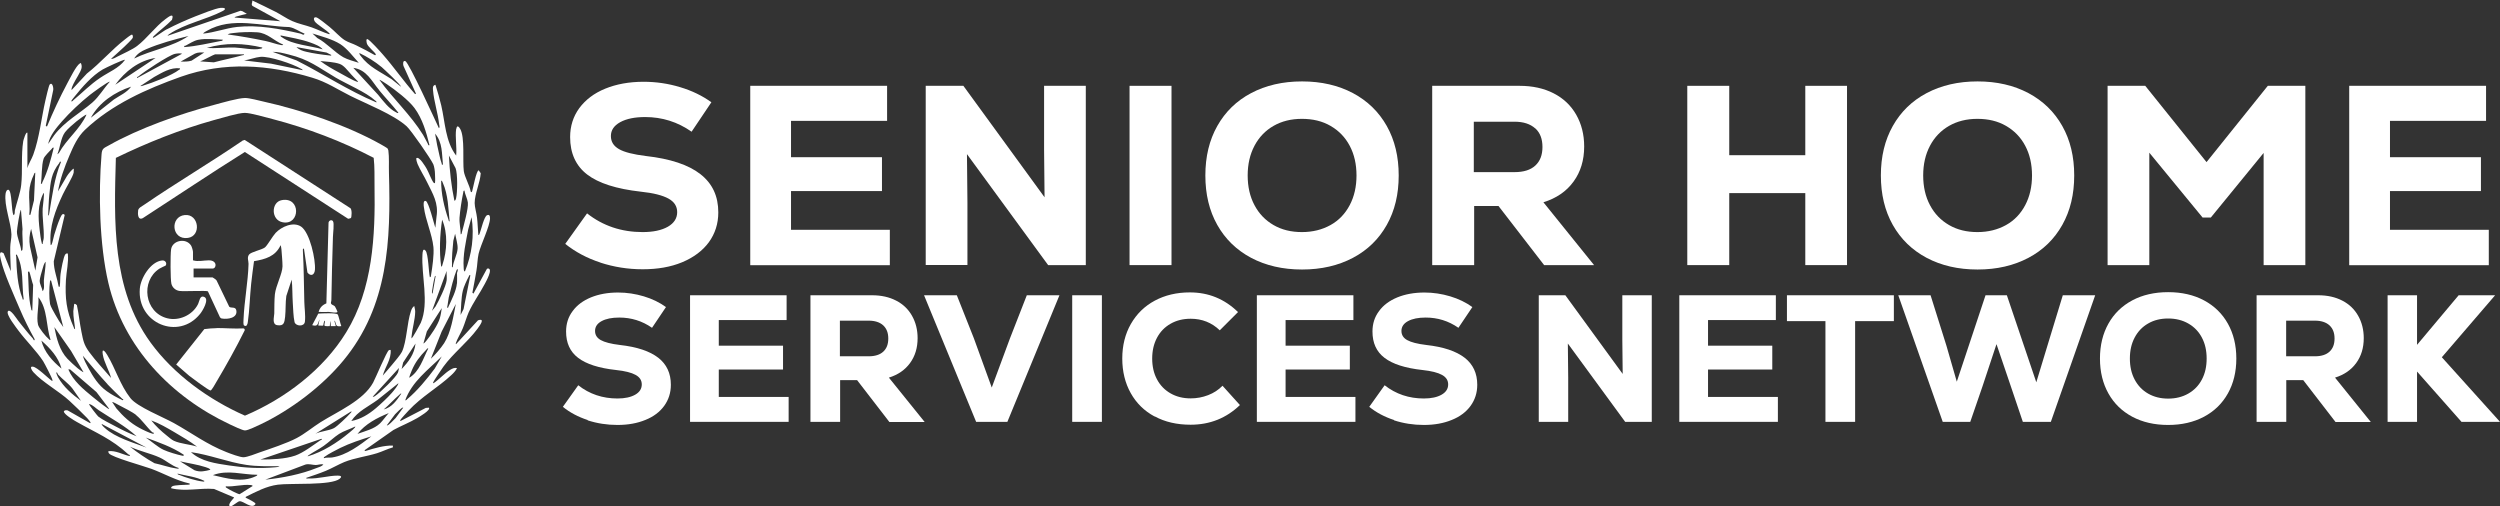 <?xml version="1.0" encoding="UTF-8"?>
<svg id="Layer_2" data-name="Layer 2" xmlns="http://www.w3.org/2000/svg" viewBox="0 0 209.73 42.49">
  <rect x="0" y="0" width="209.73" height="42.49" fill="#333333" stroke="none"/>
  <defs>
    <style>
      .cls-1 {
        fill: #fff;
      }
    </style>
  </defs>
  <g id="Layer_1-2" data-name="Layer 1">
    <g>
      <path class="cls-1" d="M38.29,10.78c.05-.32.22-.14.32.04.4.7.19,2.68.3,3.54.07.49.49,1.19.58,1.72.06.08.09.03.12-.04.07-.21.35-1.75.55-1.75l.17.24c-.05.8-.5,1.7-.51,2.5,0,.34.16.86.2,1.24.06.48.06.97.11,1.45.09-.01.09-.1.12-.16.11-.29.36-1.38.6-1.5.21-.1.26.06.26.25-.01.68-.78,2.2-.96,2.98-.1.46-.1.95-.18,1.41-.1.62-.22,1.23-.34,1.85l.09.08,1.13-2.08.08-.03c.47,0-.16,1.1-.25,1.28-.42.8-1,1.6-1.37,2.42-.18.42-.31.89-.48,1.31-.15.38-.48.91-.59,1.26,0,.03-.01.08.02.08l1.84-2c.67-.22.11.49-.05.72-.84,1.13-2.04,2.05-2.86,3.18-.11.15-.83,1.22-.85,1.3,0,.03-.01.08.03.08.46-.31.93-.84,1.39-1.12.16-.1.39-.22.58-.14-.13.23-.29.41-.49.59-1.14,1.06-2.45,1.76-3.58,2.97-.11.12-.65.7-.69.79-.01.03,0,.09.02.08l2.12-1.1.26-.02c.2.19-.87.81-.99.88-.64.37-1.33.64-1.98.99l-2.41,1.69c-.02.11.03.08.11.06.71-.22,1.5-.46,2.25-.44v.15c-.46.13-.88.35-1.33.49-.87.27-1.9.4-2.74.74-.51.21-1.03.52-1.56.74s-1.09.4-1.64.59c-.01.09.12.05.18.05.88.03,1.68-.24,2.45-.24.21,0,.44.04.18.26-.69.59-4.13.36-5.19.5-.98.13-1.82.59-2.69,1.02-.03.12.02.08.07.11.14.09.72.33.75.48-.29.5-1.01-.26-1.35-.22-.15.02-.57.41-.78.45-.3-.18.36-.73.33-.77l-1.68-.71c-1.2-.1-2.41.24-3.6-.06-.01-.07.02-.11.07-.15.19-.14,1.08-.12,1.39-.15.07,0,.15-.03.08-.1-1.13-.25-2.13-.83-3.2-1.23-.56-.21-3.35-.98-3.56-1.3-.04-.06-.06-.1-.05-.18.62-.07,1.18.27,1.77.41.11-.11-.05-.1-.1-.15-1.39-1.29-2.73-1.81-4.31-2.71-.2-.11-1.14-.66-1.09-.9.08-.11.21-.09.32-.07l1.86,1.06c.22.07-.21-.4-.25-.44-.43-.44-1.01-1.01-1.47-1.43-.88-.81-2.25-1.55-3.02-2.4-.12-.13-.36-.51-.04-.46.38.05,1.25.95,1.61,1.2.04,0,.03-.05.03-.08-.03-.18-.65-1.37-.78-1.58-.52-.81-1.45-1.73-2.06-2.55-.19-.26-1.06-1.35-.9-1.63.18-.29.78.68.87.79.4.5.8,1.02,1.23,1.49.03.04.11.28.15.06-.46-.83-.88-1.67-1.25-2.54-.47-1.11-1.35-3.03-1.59-4.14-.05-.23-.21-.82.23-.54l.61,1.51c-.01-.68-.07-1.35-.05-2.02,0-.32.11-.76.1-1.07-.03-.97-.63-2.43-.49-3.42.02-.13.09-.35.25-.32.29.14.23,1.77.41,2.13.15-.06.09-.27.12-.41.15-.64.47-1.51.53-2.13.13-1.15-.02-2.49.17-3.67.01-.06.23-.84.35-.7v2.97c.1-.4.35-.74.49-1.13.52-1.43.68-3.07,1.02-4.56.05-.21.28-1.24.36-1.33.24-.26.35.36.28.54l-.61,2.92.1.07c.51-1.23,1.08-2.46,1.71-3.64.21-.38.73-1.46,1.05-1.66.04-.02.09-.06.1,0,.05.13.07.25.04.4-.06.31-.52.97-.68,1.32-.06.14-.19.37-.15.51l1.28-1.38c1.13-.88,2.09-2.01,3.21-2.88.11-.09.43-.34.54-.38s.12.18.1.25c-.04.13-.59.64-.72.77-.35.34-.74.66-1.1,1,.17.04.4-.12.56-.2.45-.23,1.26-.59,1.63-.88.81-.62,1.52-1.61,2.36-2.24.27-.2.77-.6.56.05-.46.48-1.01.87-1.49,1.33-.04.03-.15.13-.1.18.05.05,1.04-.7,1.19-.73.77-.4,1.56-.75,2.36-1.07.47-.18,1.67-.67,2.11-.71.34-.03.56.07.17.27-1.36.71-3.16,1.05-4.47,1.93-.05.04-.12.08-.14.14l6.12-2.1.16.04.37.22c-.24.05-.48.11-.72.18-.08.03-.28.05-.31.13l3.84.31-2.33-1.28c-.15-.12,0-.3-.02-.46.65.31,1.3.62,1.95.95.45.23.93.57,1.38.77.51.23,1.13.35,1.66.54.48.17.95.41,1.43.56.03,0,.08.01.08-.02-.24-.32-1.11-.78-1.28-1.07-.1-.18-.07-.37.16-.31.16.04.92.65,1.1.8.4.32.88.87,1.29,1.12.29.18.65.27.96.43.52.26,1.04.52,1.54.81.06.02.1-.01.08-.08-.07-.16-.63-.6-.73-.86-.03-.08-.11-.44.04-.4.19.06,1.09,1.06,1.28,1.28.94,1.07,1.76,2.26,2.71,3.33l.08-.03-1.05-2.33c-.05-.14-.06-.48.15-.41.3.1,2.52,4.99,2.82,5.63.1-.07.03-.22.02-.33-.1-.92-.44-1.95-.51-2.82-.02-.23-.05-.42.2-.49.18.57.35,1.15.49,1.74.33,1.42.34,3.01,1.25,4.2.07-.69-.1-1.56,0-2.23ZM25.54,2.82c-.43-.17-.8-.47-1.27-.55-2.31-.06-4.79-.91-6.92.32-.1.06-.25.12-.31.23.96-.09,1.88-.45,2.85-.56,1.76-.19,3.6.16,5.32.56.13.03.27.19.34,0ZM23.75,3.74c-.78-.32-1.3-.97-2.17-1.03-.59-.04-1.41-.02-1.99.06-.15.02-.37.03-.49.12,1.06.14,2.13.33,3.18.55.43.09.89.27,1.3.34.05,0,.19.04.17-.05ZM30.1,5.27c-.46-.5-.97-1.19-1.54-1.56-.68-.43-1.59-.66-2.35-.9l.41.38c.76.4,1.46,1.2,2.18,1.61.36.2.9.34,1.3.47ZM27.08,4.15c-.23-.29-.69-.45-1.04-.58-.81-.29-1.66-.42-2.5-.6-.02.11.06.12.12.16.87.63,2.39.7,3.41,1.01ZM15.81,3.02c-1.16.28-2.43.63-3.53,1.1-.45.19-.75.37-1.03.79,1.47-.72,3.21-.97,4.56-1.89ZM18.68,3.33c-.66-.03-1.4-.12-2.06.01-.39.08-.71.32-1.05.49-.07.03-.14-.03-.11.12,1.03-.07,2.03-.32,3.05-.51.07-.01.16,0,.18-.1ZM22.01,3.99c-1.56-.37-3.11-.43-4.66.03.8.06,1.58-.06,2.38-.03.6.02,1.56.24,2.1.1.07-.02.16,0,.18-.1ZM27.79,4.61l-.39-.2-2.53-.46c.2.21.53.33.81.39.56.14,1.37.25,1.95.31.06,0,.17.06.16-.04ZM31.58,8.6c.02-.1-.05-.12-.11-.17-.78-.71-2.34-1.35-3.31-1.92-1.46-.86-2.22-1.52-3.95-1.94-.44-.11-.89-.23-1.34-.22l2.01.72c2.25,1.14,4.36,2.54,6.69,3.52ZM17.14,4.4c-.28,0-.54-.02-.79.1l-1.2.67c.31,0,.62.01.92-.08l1.07-.69ZM15.3,4.51c-.18-.06-.43-.03-.63.01-.5.11-2.62,1.51-3.07,1.9-.05.04-.13,0-.1.13l3.79-2.05ZM33.63,7.27c.08-.08-1.47-1.52-1.61-1.64-.57-.47-1.2-.86-1.87-1.18-.01.09.05.16.1.23.7.95,1.64,1.33,2.6,1.96l.78.63ZM20.47,4.56h-2.43c-.08,0-1.06.54-1.25.59l1.15.08c.79-.21,1.6-.37,2.38-.59.06-.02.17,0,.15-.08ZM25.39,5.89c-.01-.08-.1-.1-.15-.13-.68-.4-2.64-1.06-3.4-.99-.43.04-.92.24-1.36.3l2.26.27,2.65.55ZM13.05,4.86c-1.41.22-2.56,1.13-3.38,2.25l3.38-2.25ZM10.49,5.02c-.08-.07-1.68.69-1.88.81-.9.53-1.72,1.48-2.37,2.29-.04.05-.29.35-.26.38.1.02.12-.05.18-.1.78-.65,1.39-1.3,2.26-1.88.69-.47,1.58-.81,2.06-1.49ZM29.4,6.17c-.26-.27-.54-.68-.91-.81-.45-.16-1.14-.19-1.62-.24.49.37,1.06.69,1.6.98.39.21,1.11.64,1.49.76.03,0,.08.01.08-.02-.22-.21-.43-.44-.64-.66ZM36.49,15.33c.04-.15,0-.58,0-.77s-.06-.6-.14-.78c-.23-.49-1.86-2.85-2.24-3.19-1.1-.99-3.36-1.87-4.72-2.55-1.12-.56-1.96-1.15-3.19-1.52-3.67-1.11-7.38-1.37-11.03-.08-2.89,1.03-5.79,2.32-8.04,4.45-.62.59-.98,1.39-1.31,2.17-.41.95-.78,1.98-.96,3l.75-1.28c.08-.12.18-.26.28-.37.04-.04.26-.3.3-.25,0,.11,0,.21-.01.32-.06.34-.71,1.4-.9,1.81-.64,1.36-1.17,2.73-1.03,4.27.01.02.06-.03.08-.05.07-.13.16-.61.22-.81.13-.42.29-.93.46-1.33.08-.17.21-.58.42-.34l-.92,3.89c0,.73.29,1.41.41,2.12.07.08.09,0,.1-.08.04-.3.02-.66.06-.97s.24-1.46.4-1.65c.06-.07.11-.09.21-.07.08.75-.12,1.49-.16,2.22-.08,1.53.03,2.56.65,3.96.03.06.03.15.12.17-.04-.49-.16-1.02-.15-1.51,0-.07.06-.56.07-.59.05-.09.19.04.23.08.16.74.23,1.49.38,2.23s.2,1.08.65,1.7c.54.74,1.24,1.48,1.84,2.18-.17-.65-.6-1.32-.7-1.98-.1-.61.22-.22.37.04.69,1.13,1.09,2.54,1.95,3.63.57.73,2.74,1.59,3.64,2.09,1.51.84,2.78,1.8,4.42,2.44.3.12,1.17.45,1.45.43.32-.02,1.01-.29,1.34-.41.9-.31,2.29-.77,3.1-1.2.67-.35,1.35-.92,2-1.33,1.44-.9,3.59-1.82,4.41-3.32.22-.41,1.13-2.6,1.32-2.72.05-.03.1-.03.15-.02.07.78-.47,1.43-.66,2.15.25-.3.52-.59.77-.9.21-.25.72-.85.84-1.1.4-.85.42-2.44.75-3.4.06-.18.12-.32.28-.44.03.16.08.32.08.48-.01.66-.25,1.44-.31,2.1,0,.04,0,.08,0,.13.05.07.73-1.2.78-1.3.72-1.69.03-3.98.14-5.74.01-.19.04-.56.26-.31.23.27.26,1.81.36,2.23.1-.02.09-.1.1-.18.11-.67.26-1.69.2-2.35-.11-1.09-.67-2.28-.8-3.35-.02-.14-.08-.6.16-.52s.69,1.93.8,2.25l.1-.94c.18-1.13-.31-1.9-.78-2.86-.24-.5-.6-1.06-.81-1.55-.06-.15-.11-.32-.11-.48.23-.23.79.73.88.89.17.3.4.94.58,1.16.06.07.11.03.13-.02ZM31.81,7.56c-.65-.78-1.04-1.7-2.17-1.87l2.07,2.25c.45.54.89,1.17,1.53,1.49.05.02.14.1.18.02-.52-.65-1.09-1.25-1.62-1.89ZM15.1,5.73c-.81-.09-1.49.36-2.17.73l-1.16.76c.09.02.16-.02.24-.04.77-.23,2.41-.85,3.02-1.33.04-.03.09,0,.06-.12ZM36.03,12.18c-.26-1.07-.59-2.22-1.26-3.12-.48-.65-1.62-1.53-2.31-1.99-.08-.05-.59-.4-.63-.37,1.15,1.59,2.62,2.93,3.66,4.61.15.25.27.52.41.77.04.07,0,.13.13.1ZM9.21,6.86c-.09-.08-1.52.98-1.68,1.11-.77.61-1.69,1.48-2.34,2.22-.46.53-1.02,1.19-1.15,1.89l.51-.74c.87-1.15,2.16-1.84,3.2-2.74.57-.5.95-1.18,1.46-1.74ZM11,7.27c-1.37.45-2.68,1.32-3.38,2.61l1.93-1.53c.5-.34,1.09-.58,1.45-1.08ZM7.26,9.62c-.05-.05-.76.49-.84.56-.27.22-.78.66-.97.92-.36.49-.4,1.28-.64,1.84l.13-.1c.65-1.18,1.77-2,2.32-3.23ZM37.16,13.82c-.1-.92-.02-1.86-.66-2.61.1.63.23,1.27.38,1.89.05.19.1.43.17.6.03.08-.03.14.12.11ZM4.5,12.39c-.1-.02-.12.05-.17.11-.17.19-.6.6-.67.81-.19.59-.13,1.47-.23,2.1.15.03.08-.04.12-.11.46-.94.71-1.89.96-2.91ZM38.13,16.84c.09-.02.11-.13.13-.2.12-.51.14-2.06-.04-2.53l-.56-1.06c.06,1.27.2,2.55.46,3.79ZM5.11,13.57c-.13-.03-.09.04-.13.1-.69.87-.73,1.58-.84,2.64-.06.58-.07,1.18-.1,1.77.07.01.08-.14.09-.19.25-1.45.42-2.94.99-4.31ZM2.55,18.02l.3-1.21.11-2.32c-.09.01-.09.1-.12.16-.22.45-.36.94-.39,1.45-.04.58.08,1.31.01,1.85-.01.11.06.09.09.06ZM37.72,18.58c-.11-1.08-.12-2.23-.57-3.24-.03-.07-.05-.17-.14-.19-.01,1.1.25,2.22.61,3.26.02.07.01.16.11.17ZM38.65,19.66c.1-.02.08-.11.1-.18.15-.56.56-2,.5-2.49-.04-.32-.24-.68-.29-1.01-.1.02-.09.11-.1.18-.12.56-.27,1.54-.31,2.1-.03.47.1.94.1,1.41ZM3.58,20.48c-.01-.18.09-.37.09-.54.03-.78-.13-1.63-.09-2.46,0-.11.17-1.3.08-1.3-.52.98-.46,2.08-.33,3.14.04.3.08.73.16,1.01.01.05.01.16.09.14ZM1.79,21.04c.09-.02.1-.1.1-.18.06-.51-.05-1.12,0-1.64l-.13-1.61c-.1,0-.34,1.65-.34,1.82,0,.5.32,1.1.36,1.61ZM39,22.78c.59-1.43.8-3.02.56-4.56l-.28,1.02c-.2,1.09-.46,2.13-.38,3.25,0,.07,0,.27.1.28ZM37.01,22.37c.09-.02.09-.11.11-.17.39-1.16.46-2.64-.03-3.77-.19,1.3-.25,2.63-.08,3.94ZM2.96,22.73l.19-1.14-.54-2.39c-.15.51-.18.93-.1,1.46l.46,2.07ZM37.98,22.42c.05-.5.38-1.07.41-1.56.02-.37-.14-.88-.21-1.25l-.15.59c-.06.68-.14,1.36-.11,2.04,0,.06-.04.19.05.18ZM1.99,25.13c-.19-1.29.04-2.59-.59-3.79-.11.07-.05.12-.04.19.03,1.08.11,2.48.52,3.48.03.08-.03.14.12.11ZM3.58,24.42c.19-.19.08-.62.1-.9.04-.52.15-1.04.15-1.56-.15.14-.21.43-.27.63-.07.23-.22.73-.23.95-.01.29.2.6.24.88ZM38.34,23.78c.02-.27,0-.59,0-.87,0-.06.1-.22.05-.33-.05,0-.07.05-.09.09-.2.47-.52,1.73-.65,2.27-.06.28-.07.56-.14.84.09.11.08.02.11-.05.26-.57.66-1.34.71-1.95ZM37.47,23.52c.03-.25-.02-.54,0-.79l-1.23,3.35.3-.37c.27-.46.87-1.69.93-2.19ZM2.45,22.78s-.14-.01-.1.08c.06.96.02,2.09.26,3.02.02.07,0,.16.1.18l.07-2.16c-.07-.15-.28-1.07-.33-1.12ZM39.46,23.09c-.13-.03-.09.03-.13.1-.16.29-.43.88-.5,1.19-.15.62-.14,1.4-.19,2.04l.25-.49.57-2.84ZM36.29,24.62l.26-1.48c-.1.02-.08.11-.1.18-.08.27-.16.8-.2,1.08,0,.06-.05.23.04.22ZM4.29,23.55c-.07-.08-.09,0-.1.08-.07.53-.08,1.36.01,1.88.04.2.33.69.44.89.19.35.43.72.67,1.04l-1.02-3.89ZM4.24,28.51c-.39-1.18-.23-2.57-1.02-3.58.07.7-.19,1.64-.03,2.31.06.27.67,1.02.9,1.2.05.04.07.1.15.08ZM36.14,30.1c.4-.37.82-.86,1.12-1.31.58-.91.77-2.25.98-3.29l-1.19,2.32-.91,2.29ZM35.52,28.82c.09-.04.16-.13.23-.21.38-.47.99-1.35,1.15-1.92.08-.27.12-.56.16-.84l-1.25,1.95-.29,1.02ZM7.01,31.23l-1.05-1.79-1.4-2c.17.92.44,1.97,1.1,2.66.21.22.61.59.85.79.06.05.47.37.51.33ZM5.16,30.92c-.27-.97-.95-1.7-1.69-2.35.24.97.94,1.74,1.69,2.35ZM33.68,30.97c.6-.62,1.08-1.26,1.18-2.15l-1.04,1.59-.13.56ZM35.93,29.23c-.1-.02-.12.05-.17.11-.53.54-.93,1.05-1.22,1.75-.04.09-.23.56-.2.6.86-.53,1.15-1.6,1.59-2.46ZM9.02,32.23c-.72-.77-1.38-1.59-2.07-2.39.09.34.28.7.45,1.01.41.75.85,1.47,1.56,1.97.41.3.88.54,1.34.76.11-.08,0-.09-.04-.12-.43-.4-.85-.81-1.25-1.23ZM33.99,33.58c.1.02.12-.05.18-.1.83-.69,1.66-1.7,2.3-2.56l.59-1.02c-1.15,1.14-2.49,2.1-3.07,3.69ZM33.47,30.87l-2.2,2.41c.1.03.14-.03.21-.07.38-.24,1.74-1.55,1.9-1.94.05-.12.06-.27.09-.39ZM5.87,30.99h-.14c.42.98,1.26,1.66,2.05,2.31.35.28.76.62,1.13.87.05.03.2.17.25.13l-1.07-1.41-2.21-1.9ZM4.81,31.28c-.22-.19.04.33.06.37.47.83,1.18,1.43,1.93,1.98l-.72-1.03c-.34-.44-.83-.77-1.2-1.17-.05-.05-.07-.15-.07-.15ZM33.42,32.15l-1.75,1.4c-.77.56-1.66.95-2.2,1.77.78-.14,1.47-.57,2.07-1.08.4-.34.99-.89,1.33-1.28.09-.1.62-.73.54-.82ZM33.68,33.02c-.1-.02-.12.05-.18.1-.45.38-.86.85-1.31,1.23.7-.18,1.09-.77,1.48-1.33ZM11.44,34.83c-.36-.29-1.05-.62-1.48-.85-.08-.04-.5-.29-.55-.25l.36.54c.54.64,1.17,1.22,1.91,1.62.27.15.86.44,1.14.5.1.02.1-.06.07-.09,0,0-.09-.01-.13-.05-.45-.42-.88-1.06-1.33-1.41ZM11.46,36.6c-.96-.87-2.1-1.47-3.17-2.18-.26-.17-.51-.46-.82-.53-.05.04.69.98.77,1.05.31.25,1.05.62,1.43.82.58.31,1.18.6,1.79.84ZM33.83,34.2c-.1-.09-.6.49-.69.56l-.69.92c.11.09.64-.53.74-.61l.64-.87ZM29.48,34.5l-3.02,1.89c.46-.22,1.11-.25,1.55-.47.28-.14,1.14-.98,1.37-1.24.05-.06.12-.08.1-.18ZM32.6,34.66c-.98.4-1.94.9-2.61,1.74.65-.24,1.39-.4,1.9-.89.24-.24.48-.59.72-.85ZM16.53,37.47c-.58-.44-1.23-.82-1.86-1.19s-1.31-.77-1.98-1.01c.37.47.83.9,1.31,1.28.16.13.41.35.59.43.54.25,1.36.3,1.94.49ZM12.33,37.57l-3.79-2c-.06.06.21.29.25.33.89.82,2.42,1.24,3.53,1.66ZM25.8,38.29c1.28-.38,2.49-1.15,3.51-2,.07-.06.56-.44.49-.51-.43.22-.94.36-1.35.62s-.86.7-1.3,1.01c-.4.28-.81.48-1.2.74-.05.04-.13.07-.14.14ZM31.17,36.6c-.89.28-1.79.57-2.63.98-.32.16-1.02.52-1.28.72-.06.04-.11.05-.09.14.22-.08.45-.03.68-.06,1.25-.19,2.33-1.04,3.31-1.78ZM15.4,38.14c-.97-.65-2.08-1.03-3.17-1.43.47.31,1,.8,1.5,1.03.36.17,1.16.41,1.56.49.11.02.13.03.12-.09ZM26.97,36.81l-5.12,1.74c.91,0,2.05-.03,2.92-.33.68-.24,1.5-.87,2.1-1.28.02-.02.2-.04.1-.13ZM14.99,39.26c-.58-.17-1.05-.63-1.6-.88-.79-.36-1.7-.53-2.49-.91.65.51,1.34.99,2.06,1.39.58.12,1.24.36,1.82.44.06,0,.22.06.22-.04ZM23.44,39.11c-.94,0-1.85.03-2.78-.11-1.55-.23-3.07-.85-4.64-1.07.85.79,2.09.95,3.21,1.12,1.32.2,2.55.27,3.88.15.07,0,.31-.03.34-.1ZM17.66,39.42c-.07-.13-.27-.18-.41-.23-.66-.22-1.47-.33-2.15-.49l1.22.75c.48.18.86.08,1.34-.04ZM27.13,38.96c-.21-.05-.46.05-.64.05-.26,0-.57-.12-.86-.04l-3.37,1.27c1.45-.15,2.96-.44,4.31-.98.18-.07.43-.13.55-.29ZM21.6,39.83c-1.27,0-2.49-.45-3.74.03,1.16.27,2.44.65,3.58.1.06-.03.14-.05.15-.13ZM17.14,40.34c-.71-.35-1.5-.42-2.25-.61.01.09.1.09.17.12.47.2,1.42.49,1.91.54.06,0,.18.05.17-.04ZM18.94,40.8c-.02.1.03.1.09.14.12.1.94.52,1.07.52l1.1-.69c-.05-.07-.1-.07-.18-.08-.68-.07-1.39.16-2.08.11Z"/>
      <g>
        <path class="cls-1" d="M32.52,12.47s.05.1.06.15c.08.6.03,1.28.05,1.89.16,5.68-.05,11.17-3.82,15.73-1.78,2.16-4.4,4.14-6.93,5.35-.26.12-1.09.53-1.33.52-.2,0-1.02-.39-1.25-.5-4.94-2.32-8.94-6.47-10.21-11.88-.75-3.21-.84-7.51-.57-10.79.04-.5.19-.51.6-.74,2.54-1.44,6.04-2.67,8.87-3.41.64-.17,1.96-.56,2.57-.57.37,0,1.14.21,1.54.3,3.16.7,7.03,2,9.85,3.59.11.06.53.3.58.36ZM9.72,13.25c-.15,5.31-.36,10.97,2.9,15.47,1.95,2.69,4.91,4.82,7.93,6.15,3.35-1.42,6.58-3.86,8.5-7,2.23-3.63,2.44-8.1,2.37-12.26-.01-.79.02-1.58-.07-2.37-2.67-1.39-5.56-2.49-8.48-3.25-.54-.14-1.85-.52-2.33-.52-.56,0-2,.45-2.61.61-2.83.79-5.58,1.89-8.22,3.17Z"/>
        <path class="cls-1" d="M25.49,20.88c-.1-.11-.08.12-.08.16.08,1.43.08,2.86.12,4.28.01.53.11,1.12.05,1.66-.05.46-.78.39-.87.04-.1-.42-.12-1.19-.15-1.65-.04-.63-.02-1.28-.09-1.91l-.45,1.37c-.08.57-.04,1.17-.1,1.74-.06.47-.08.8-.66.71-.46-.07-.26-.69-.25-.98.01-.51,0-1.1.05-1.61.08-.73.63-1.72.64-2.35,0-.4-.06-1.01-.09-1.42,0-.05-.05-.35-.07-.35-.43.94-1.28,1.18-2.23,1.34-.09.63-.17,1.27-.24,1.9-.11,1.05-.13,2.18-.28,3.21-.02.16-.09.44-.32.28-.07-.05-.05-.4-.04-.51.06-1.52.38-3.14.42-4.65,0-.27-.14-.53.04-.78.17-.23,1.05-.39,1.33-.6.19-.14.65-.95.9-1.22.49-.52,1.48-.97,2.14-.53.74.51,1.23,2.78,1.16,3.63-.04.45-.36.57-.63.22l-.29-1.99Z"/>
        <path class="cls-1" d="M29.44,18.29s-.18.07-.24.06l-8.66-5.6c-2.88,1.8-5.7,3.7-8.56,5.55-.43.21-.43-.37-.39-.66.03-.21.36-.36.53-.48,2.7-1.85,5.54-3.52,8.24-5.37l.17-.05,8.84,5.71c.18.07.14.78.06.86Z"/>
        <path class="cls-1" d="M18.17,27.52c.74,0,1.49.07,2.24.03.09,0,.13.07.12.16-.74,1.49-1.55,2.94-2.4,4.37-.07.12-.37.67-.47.68-.15,0-1.55-1.05-1.77-1.22l-1.11-.96,2.36-2.97c.31-.05.71-.07,1.03-.08Z"/>
        <path class="cls-1" d="M16.2,21.84c.42.13.89,0,1.31,0,.74-.01.67.69.32.69h-1.59v.74h1.59s.31.18.34.26l1.06,2.2c.15.15.52-.03.59.29.15.66-.73.79-1.21.7-.08-.01-.12-.06-.16-.11l-1.01-2.17c-.13-.08-2,.02-2.37-.03-.33-.04-.61-.28-.69-.6-.09-.38-.09-2.42-.03-2.87.09-.77,1.24-1.02,1.68-.34.06.09.16.43.16.53v.71Z"/>
        <path class="cls-1" d="M13.88,22.29s-.41.18-.51.25c-1.6,1.04-1.25,3.68.66,4.16.98.25,2.11-.26,2.57-1.16.14-.26.15-.81.55-.62.42.2-.16,1.17-.36,1.41-1.81,2.26-5.3.79-5.06-2.11.07-.89.9-2.27,1.87-2.37.29-.03.44.26.28.45Z"/>
        <path class="cls-1" d="M26.73,26.17c.1-.36.31-.58.65-.72l.18-6.71c-.02-.22.24-.36.37-.19.13.16,0,1.09,0,1.34-.05,1.77-.11,3.53-.13,5.29,0,.14-.1.23.02.35.08.07.19.08.28.18.03.04.21.41.21.44-.01.15-.6.02-.71.02-.28,0-.57.01-.85,0Z"/>
        <path class="cls-1" d="M15.5,18.04c1.19-.12,1.42,1.76.26,1.92-1.38.19-1.52-1.79-.26-1.92Z"/>
        <path class="cls-1" d="M23.64,16.79c1.61-.3,1.56,2.12.09,1.86-1.01-.17-1-1.7-.09-1.86Z"/>
        <path class="cls-1" d="M28.62,27.36c-.48.07-.39-.11-.53-.46-.1,0,.11.42.07.46h-.41s-.02-.41-.02-.41c-.04,0-.05.39-.07.41-.02.01-.37.01-.41-.02-.1-.06.05-.33,0-.44-.1.03-.11.38-.14.41-.04.03-.33-.01-.41,0l.11-.51c-.18.34-.1.63-.62.48l.51-.97c.26-.02,1.5-.08,1.63.07.07.08.23.81.3.97Z"/>
      </g>
    </g>
    <g>
      <path class="cls-1" d="M50.38,22.03c-1.14-.37-2.12-.9-2.96-1.57l1.83-2.56c1.33,1.05,2.89,1.57,4.66,1.57.89,0,1.59-.15,2.12-.45.52-.3.78-.71.78-1.22,0-.49-.24-.87-.73-1.14-.49-.27-1.26-.47-2.32-.58-2.05-.23-3.55-.71-4.5-1.44-.95-.73-1.43-1.78-1.43-3.14,0-.92.26-1.73.77-2.43.52-.7,1.24-1.25,2.17-1.63s2.01-.58,3.22-.58c1.05,0,2.07.15,3.06.45,1,.3,1.87.72,2.63,1.27l-1.66,2.47c-1.17-.82-2.47-1.23-3.89-1.23-.87,0-1.57.14-2.1.43-.52.29-.78.67-.78,1.16s.23.84.68,1.1c.45.26,1.21.45,2.27.58,2.03.23,3.55.73,4.56,1.52s1.5,1.85,1.5,3.21c0,.95-.27,1.78-.79,2.5-.53.72-1.28,1.28-2.24,1.68s-2.06.59-3.31.59-2.42-.19-3.56-.56Z"/>
      <path class="cls-1" d="M66.35,19.28h8.3v2.97h-11.71V7.2h11.48v2.94h-8.06v3.05h7.63v2.84h-7.63v3.24Z"/>
      <path class="cls-1" d="M87.59,7.2h3.5v15.04h-3.16l-6.81-9.31.04,4.06v5.24h-3.5V7.2h3.16l6.81,9.35-.04-4.02v-5.33Z"/>
      <path class="cls-1" d="M94.76,7.2h3.52v15.04h-3.52V7.2Z"/>
      <path class="cls-1" d="M104.96,21.63c-1.22-.65-2.17-1.57-2.84-2.76-.67-1.19-1-2.57-1-4.15s.33-2.96,1-4.15c.67-1.19,1.61-2.11,2.84-2.76,1.23-.65,2.65-.98,4.27-.98s3.04.33,4.27.98c1.22.65,2.17,1.57,2.84,2.76.67,1.19,1,2.57,1,4.15s-.33,2.96-1,4.15c-.67,1.19-1.61,2.11-2.84,2.76-1.23.65-2.65.98-4.27.98s-3.04-.33-4.27-.98ZM111.62,18.88c.7-.39,1.23-.95,1.61-1.67.38-.72.57-1.55.57-2.49s-.19-1.78-.57-2.49c-.38-.72-.92-1.27-1.61-1.67s-1.49-.59-2.4-.59-1.7.2-2.38.59-1.22.95-1.6,1.67c-.38.72-.57,1.55-.57,2.49s.19,1.78.57,2.49c.38.72.91,1.27,1.6,1.67s1.48.59,2.38.59,1.7-.2,2.4-.59Z"/>
      <path class="cls-1" d="M125.71,17.28h-2.04v4.96h-3.52V7.2h7.33c1.09,0,2.04.21,2.86.63.82.42,1.45,1.02,1.89,1.79.44.77.67,1.66.67,2.67,0,1.15-.3,2.13-.89,2.94-.59.82-1.44,1.4-2.53,1.74l4.25,5.27h-4.19l-3.83-4.96ZM128.79,10.77c-.41-.37-.99-.56-1.73-.56h-3.42v4.23h3.42c.76,0,1.34-.18,1.74-.55.4-.37.6-.88.6-1.56s-.2-1.2-.61-1.57Z"/>
      <path class="cls-1" d="M151.45,7.2h3.5v15.04h-3.5v-6.04h-6.38v6.04h-3.52V7.2h3.52v5.82h6.38v-5.82Z"/>
      <path class="cls-1" d="M161.63,21.63c-1.22-.65-2.17-1.57-2.84-2.76-.67-1.19-1-2.57-1-4.15s.33-2.96,1-4.15c.67-1.19,1.61-2.11,2.84-2.76,1.23-.65,2.65-.98,4.27-.98s3.04.33,4.27.98c1.22.65,2.17,1.57,2.84,2.76.67,1.19,1,2.57,1,4.15s-.33,2.96-1,4.15c-.67,1.19-1.61,2.11-2.84,2.76-1.23.65-2.65.98-4.27.98s-3.04-.33-4.27-.98ZM168.29,18.88c.7-.39,1.23-.95,1.61-1.67.38-.72.57-1.55.57-2.49s-.19-1.78-.57-2.49c-.38-.72-.92-1.27-1.61-1.67s-1.49-.59-2.4-.59-1.7.2-2.38.59-1.22.95-1.6,1.67c-.38.72-.57,1.55-.57,2.49s.19,1.78.57,2.49c.38.72.91,1.27,1.6,1.67s1.48.59,2.38.59,1.7-.2,2.4-.59Z"/>
      <path class="cls-1" d="M190.24,7.2h3.16v15.04h-3.5v-9.41l-4.43,5.42h-.69l-4.47-5.44v9.43h-3.5V7.2h3.16l5.14,6.4,5.14-6.4Z"/>
      <path class="cls-1" d="M200.49,19.28h8.3v2.97h-11.71V7.2h11.48v2.94h-8.06v3.05h7.63v2.84h-7.63v3.24Z"/>
      <path class="cls-1" d="M49.31,35.24c-.8-.26-1.5-.63-2.09-1.11l1.29-1.81c.94.74,2.04,1.11,3.29,1.11.63,0,1.12-.11,1.49-.32s.55-.5.55-.86c0-.34-.17-.61-.52-.8-.34-.19-.89-.33-1.64-.41-1.45-.16-2.5-.5-3.18-1.02s-1.01-1.25-1.01-2.21c0-.65.18-1.22.55-1.71.36-.5.88-.88,1.53-1.15.66-.27,1.42-.41,2.28-.41.74,0,1.46.11,2.16.32s1.32.51,1.86.9l-1.17,1.74c-.83-.58-1.75-.86-2.75-.86-.62,0-1.11.1-1.48.3-.37.2-.55.48-.55.82s.16.59.48.77c.32.18.85.32,1.6.41,1.44.16,2.51.52,3.22,1.07s1.06,1.31,1.06,2.27c0,.67-.19,1.26-.56,1.77-.37.51-.9.91-1.58,1.18-.68.28-1.46.42-2.34.42s-1.71-.13-2.51-.39Z"/>
      <path class="cls-1" d="M60.3,33.3h5.86v2.09h-8.27v-10.62h8.1v2.08h-5.69v2.15h5.39v2h-5.39v2.29Z"/>
      <path class="cls-1" d="M71.92,31.89h-1.44v3.5h-2.49v-10.62h5.17c.77,0,1.44.15,2.02.45.58.3,1.02.72,1.33,1.27.31.55.47,1.17.47,1.88,0,.81-.21,1.5-.63,2.08-.42.58-1.01.99-1.78,1.23l3,3.72h-2.96l-2.7-3.5ZM74.09,27.29c-.29-.26-.7-.39-1.22-.39h-2.41v2.99h2.41c.54,0,.95-.13,1.23-.39.28-.26.42-.62.42-1.1s-.14-.84-.43-1.11Z"/>
      <path class="cls-1" d="M86.13,24.77h2.75l-4.37,10.62h-2.62l-4.37-10.62h2.75l1.43,3.61,1.5,4.13,1.53-4.13,1.41-3.61Z"/>
      <path class="cls-1" d="M89.95,24.77h2.49v10.62h-2.49v-10.62Z"/>
      <path class="cls-1" d="M96.86,34.94c-.86-.46-1.53-1.12-2-1.96-.47-.84-.71-1.81-.71-2.9s.24-2.06.72-2.9c.48-.84,1.15-1.5,2.01-1.96.86-.46,1.84-.69,2.94-.69,1.57,0,2.91.55,4.04,1.65l-1.53,1.53c-.68-.65-1.49-.97-2.44-.97-.64,0-1.2.14-1.69.42-.49.28-.87.67-1.14,1.18-.27.51-.4,1.09-.4,1.74s.13,1.24.4,1.74c.27.51.65.9,1.14,1.18.49.28,1.05.42,1.69.42.51,0,.99-.09,1.46-.27s.87-.44,1.21-.79l1.46,1.62c-1.14,1.1-2.52,1.65-4.14,1.65-1.14,0-2.15-.23-3.01-.7Z"/>
      <path class="cls-1" d="M107.85,33.3h5.86v2.09h-8.27v-10.62h8.1v2.08h-5.69v2.15h5.39v2h-5.39v2.29Z"/>
      <path class="cls-1" d="M116.96,35.24c-.8-.26-1.5-.63-2.09-1.11l1.29-1.81c.94.74,2.04,1.11,3.29,1.11.63,0,1.12-.11,1.49-.32s.55-.5.55-.86c0-.34-.17-.61-.52-.8-.34-.19-.89-.33-1.64-.41-1.45-.16-2.5-.5-3.18-1.02s-1.01-1.25-1.01-2.21c0-.65.18-1.22.55-1.71.36-.5.88-.88,1.53-1.15.66-.27,1.42-.41,2.28-.41.74,0,1.46.11,2.16.32s1.32.51,1.86.9l-1.17,1.74c-.83-.58-1.75-.86-2.75-.86-.62,0-1.11.1-1.48.3-.37.2-.55.48-.55.82s.16.59.48.77c.32.18.85.32,1.6.41,1.44.16,2.51.52,3.22,1.07s1.06,1.31,1.06,2.27c0,.67-.19,1.26-.56,1.77-.37.51-.9.91-1.58,1.18-.68.28-1.46.42-2.34.42s-1.71-.13-2.51-.39Z"/>
      <path class="cls-1" d="M136.1,24.77h2.47v10.62h-2.23l-4.81-6.57.03,2.87v3.7h-2.47v-10.62h2.23l4.81,6.6-.03-2.84v-3.76Z"/>
      <path class="cls-1" d="M143.29,33.3h5.86v2.09h-8.27v-10.62h8.1v2.08h-5.69v2.15h5.39v2h-5.39v2.29Z"/>
      <path class="cls-1" d="M158.88,24.77v2.17h-3.25v8.45h-2.49v-8.45h-3.23v-2.17h8.96Z"/>
      <path class="cls-1" d="M173.05,24.77h2.72l-3.72,10.62h-2.35l-1-2.96-1.21-3.56-1.18,3.56-1.02,2.96h-2.31l-3.73-10.62h2.71l1.33,4.23.87,3.02,2.41-7.25h1.79l2.47,7.3.93-3.06,1.29-4.23Z"/>
      <path class="cls-1" d="M178.88,34.96c-.86-.46-1.53-1.11-2-1.95-.47-.84-.71-1.81-.71-2.93s.24-2.09.71-2.93c.47-.84,1.14-1.49,2-1.95.86-.46,1.87-.69,3.01-.69s2.15.23,3.01.69c.86.46,1.53,1.11,2,1.95.47.84.71,1.81.71,2.93s-.24,2.09-.71,2.93c-.47.84-1.14,1.49-2,1.95-.87.46-1.87.69-3.01.69s-2.15-.23-3.01-.69ZM183.58,33.02c.49-.28.87-.67,1.14-1.18.27-.51.4-1.09.4-1.76s-.13-1.25-.4-1.76c-.27-.51-.65-.9-1.14-1.18-.49-.28-1.05-.42-1.69-.42s-1.2.14-1.68.42c-.49.28-.86.67-1.13,1.18-.27.51-.4,1.09-.4,1.76s.13,1.25.4,1.76c.27.51.64.9,1.13,1.18.49.28,1.05.42,1.68.42s1.2-.14,1.69-.42Z"/>
      <path class="cls-1" d="M193.24,31.89h-1.44v3.5h-2.49v-10.62h5.17c.77,0,1.44.15,2.02.45.58.3,1.02.72,1.33,1.27.31.55.47,1.17.47,1.88,0,.81-.21,1.5-.63,2.08-.42.58-1.01.99-1.78,1.23l3,3.72h-2.96l-2.7-3.5ZM195.42,27.29c-.29-.26-.7-.39-1.22-.39h-2.41v2.99h2.41c.54,0,.95-.13,1.23-.39.28-.26.42-.62.42-1.1s-.14-.84-.43-1.11Z"/>
      <path class="cls-1" d="M209.73,35.39h-3.23l-3.73-4.22v4.22h-2.47v-10.62h2.47v4.16l3.49-4.16h3.06l-4.47,5.2,4.88,5.42Z"/>
    </g>
  </g>
</svg>
